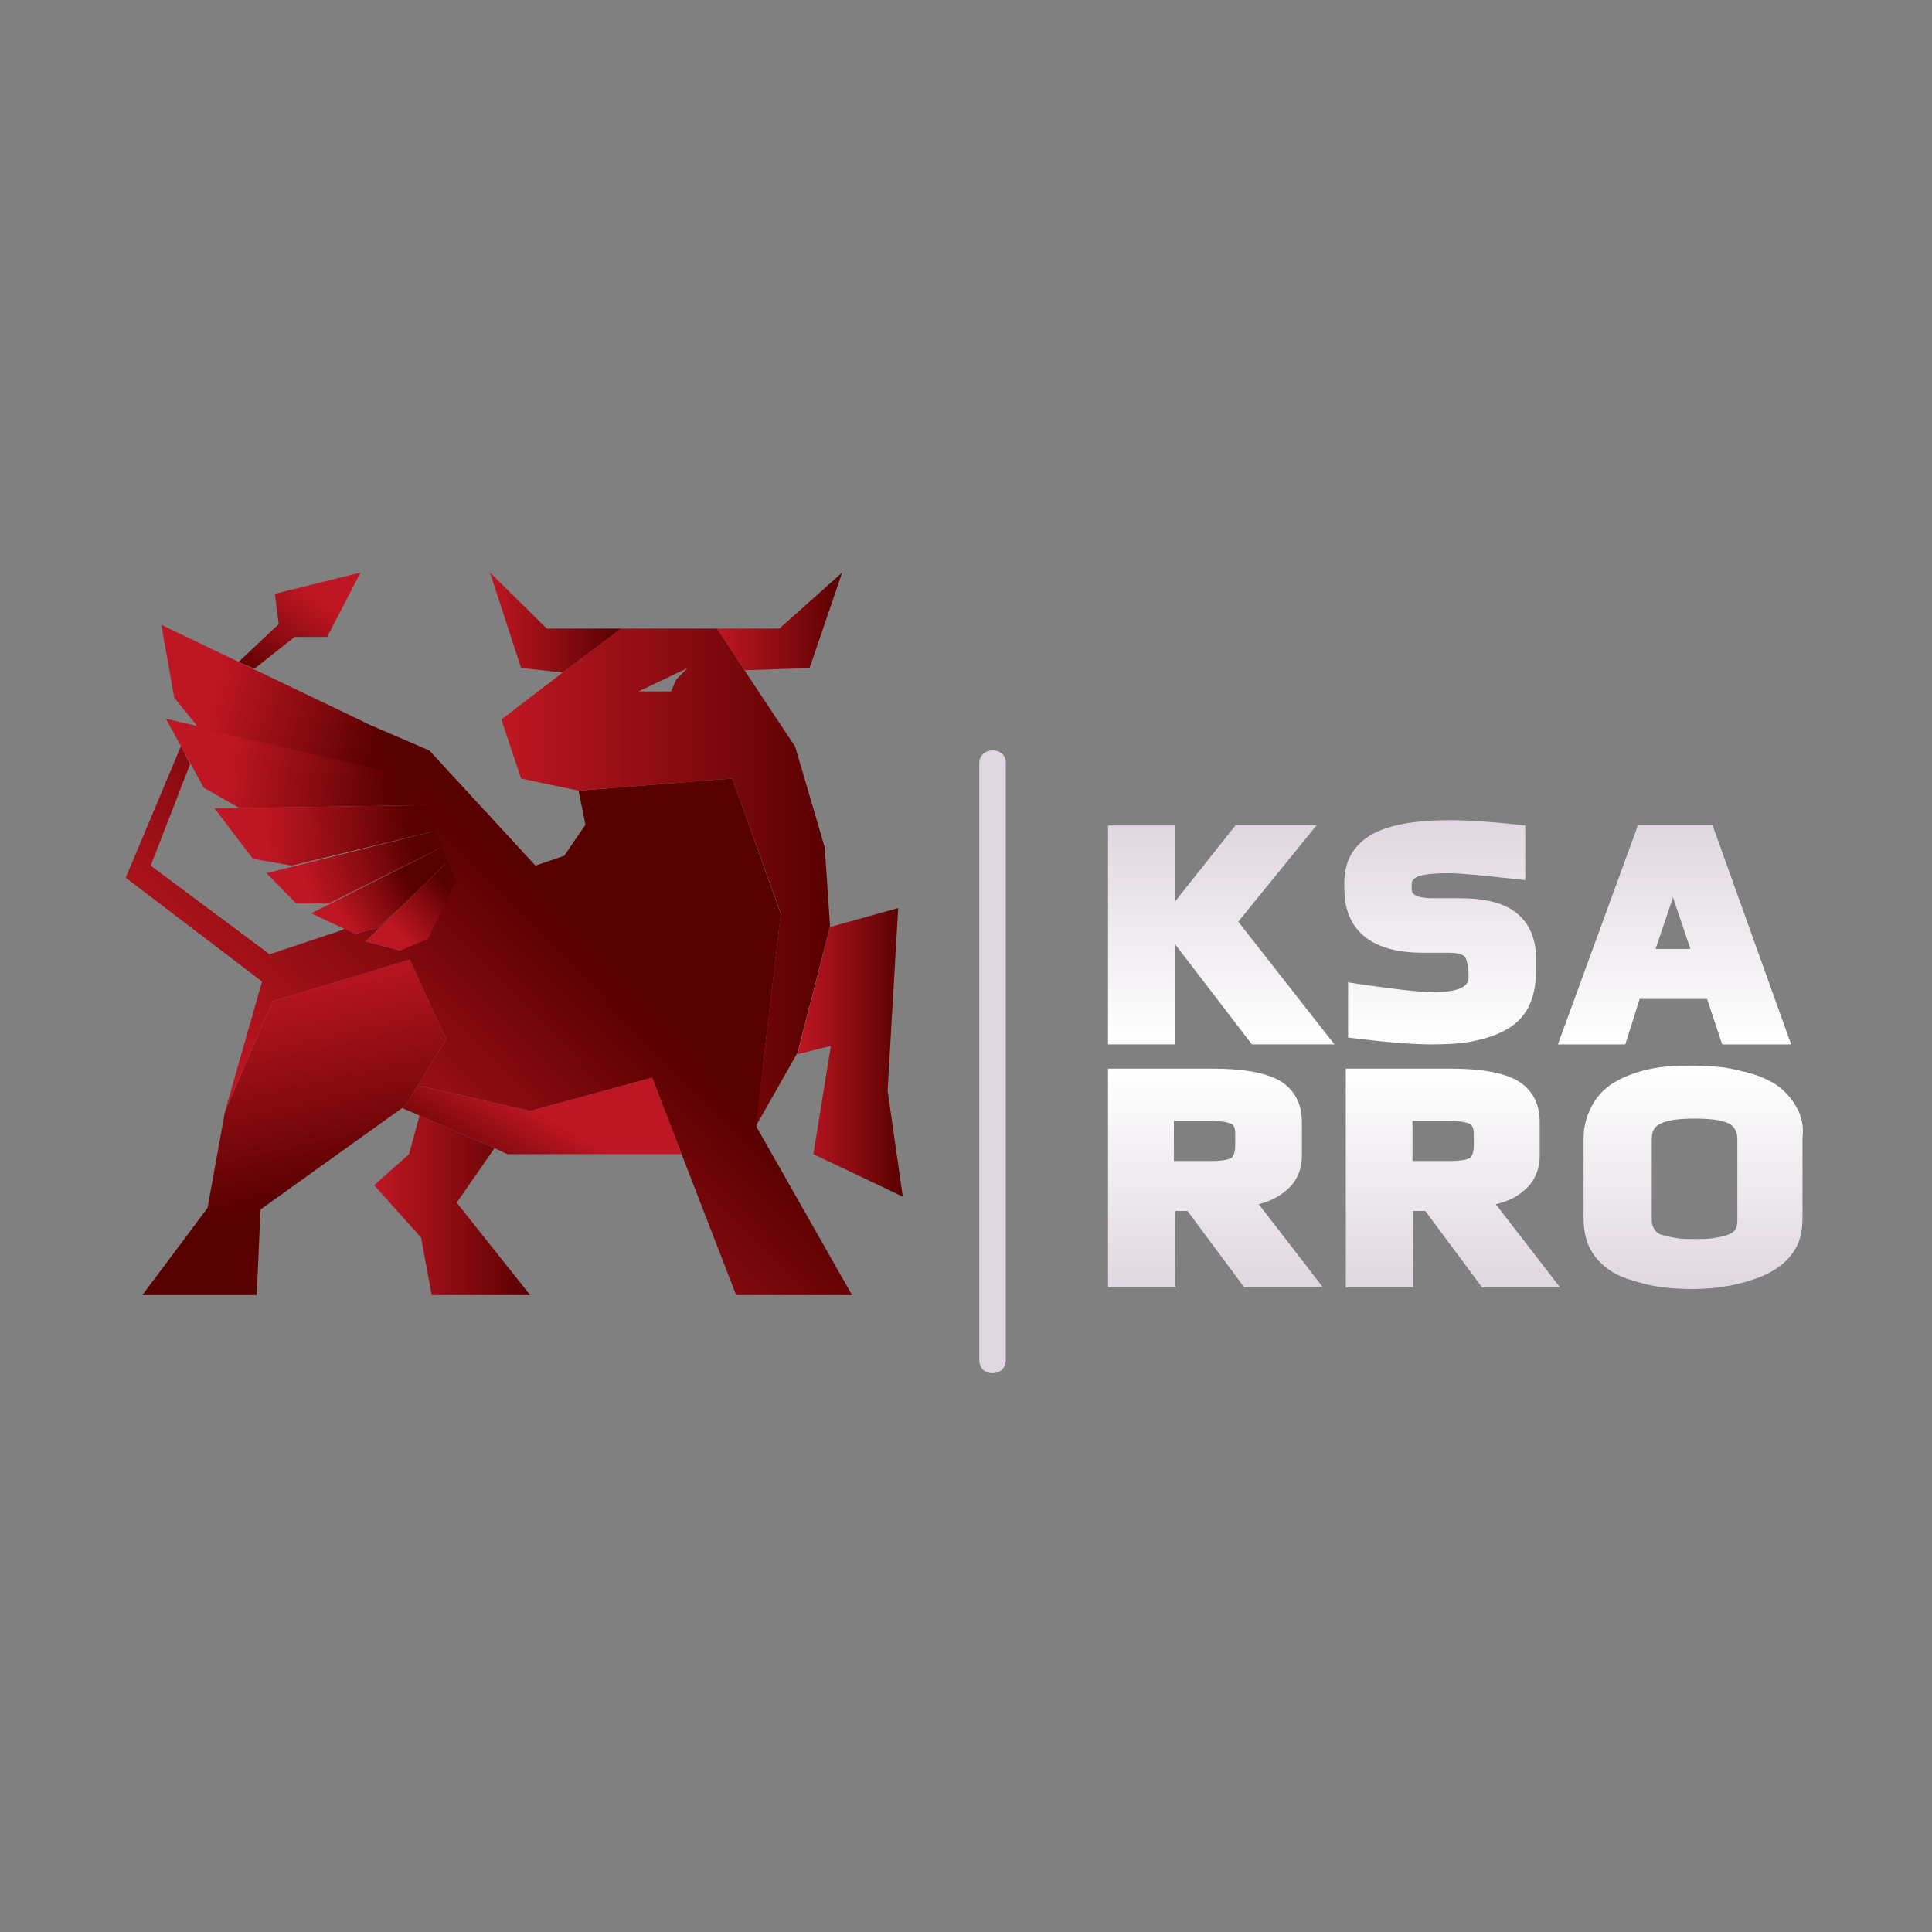 <?xml version="1.0" encoding="UTF-8"?> <!-- Generator: Adobe Illustrator 21.0.0, SVG Export Plug-In . SVG Version: 6.00 Build 0) --> <svg xmlns="http://www.w3.org/2000/svg" xmlns:xlink="http://www.w3.org/1999/xlink" id="Layer_1" x="0px" y="0px" viewBox="0 0 255.1 255.1" style="enable-background:new 0 0 255.1 255.1;" xml:space="preserve"><rect x="0" y="0" width="255.1" height="255.1" fill="#808080" stroke="none"/> <style type="text/css"> .st0{fill:url(#SVGID_1_);} .st1{fill:url(#SVGID_2_);} .st2{fill:url(#SVGID_3_);} .st3{fill:url(#SVGID_4_);} .st4{fill:url(#SVGID_5_);} .st5{fill:url(#SVGID_6_);} .st6{fill:url(#SVGID_7_);} .st7{fill:url(#SVGID_8_);} .st8{fill:url(#SVGID_9_);} .st9{fill:url(#SVGID_10_);} .st10{fill:url(#SVGID_11_);} .st11{fill:url(#SVGID_12_);} .st12{fill:url(#SVGID_13_);} .st13{fill:url(#SVGID_14_);} .st14{fill:url(#SVGID_15_);} .st15{fill:url(#SVGID_16_);} .st16{fill:url(#SVGID_17_);} .st17{fill:url(#SVGID_18_);} .st18{fill:url(#SVGID_19_);} .st19{fill:url(#SVGID_20_);} .st20{fill:url(#SVGID_21_);} .st21{fill:#DFD7DF;} </style> <g> <g> <g> <linearGradient id="SVGID_1_" gradientUnits="userSpaceOnUse" x1="33.388" y1="129.26" x2="39.814" y2="158.402"> <stop offset="0" style="stop-color:#BE1622"></stop> <stop offset="0.527" style="stop-color:#8A0B11"></stop> <stop offset="1" style="stop-color:#580000"></stop> </linearGradient> <polygon class="st0" points="58.9,137.2 57.2,140 55,143.6 53.5,146 53.1,146.3 34.4,159.7 33.9,171 18.8,171 27.4,159.5 29.7,146.8 36,132.2 54.1,126.7 "></polygon> </g> <g> <linearGradient id="SVGID_2_" gradientUnits="userSpaceOnUse" x1="44.663" y1="157.66" x2="77.541" y2="125.679"> <stop offset="0" style="stop-color:#BE1622"></stop> <stop offset="0.527" style="stop-color:#8A0B11"></stop> <stop offset="1" style="stop-color:#580000"></stop> </linearGradient> <polygon class="st1" points="112.5,171 97.2,171 90,152.4 86.1,142.3 70,146.7 55.9,143.5 55,143.6 57.2,140 58.9,137.2 54.1,126.7 36,132.2 29.7,146.8 34.6,129.6 16.6,115.9 23.9,98.5 25.1,100.9 19.9,114.3 35.6,126 45.2,122.8 45.5,122.6 46.9,123.3 49.9,122.5 51.6,121 52.6,120.1 48.3,124.3 52.8,125.5 55.9,124 58.6,118.3 59.9,117 54.1,100.8 47.2,95 56.7,99.1 70.7,114.3 70.7,114.3 74.5,113 77.3,108.9 76.4,104.4 94,103 96.7,102.8 103.1,120.7 102.8,123.2 100.8,140.2 99.9,148.8 "></polygon> </g> <g> <linearGradient id="SVGID_3_" gradientUnits="userSpaceOnUse" x1="72.528" y1="147.668" x2="65.803" y2="159.026"> <stop offset="0" style="stop-color:#BE1622"></stop> <stop offset="0.527" style="stop-color:#8A0B11"></stop> <stop offset="1" style="stop-color:#580000"></stop> </linearGradient> <polygon class="st2" points="90,152.4 67,152.4 65.3,151.6 55.4,147.3 53.1,146.3 53.5,146 55,143.6 55.9,143.5 70,146.7 86.1,142.3 "></polygon> </g> <g> <linearGradient id="SVGID_4_" gradientUnits="userSpaceOnUse" x1="49.416" y1="159.128" x2="69.983" y2="159.128"> <stop offset="0" style="stop-color:#BE1622"></stop> <stop offset="0.527" style="stop-color:#8A0B11"></stop> <stop offset="1" style="stop-color:#580000"></stop> </linearGradient> <polygon class="st3" points="70,171 57,171 55.6,163.4 49.4,156.5 54,152.4 55.4,147.3 65.3,151.6 60.3,158.8 "></polygon> </g> <g> <linearGradient id="SVGID_5_" gradientUnits="userSpaceOnUse" x1="105.323" y1="138.926" x2="119.244" y2="138.926"> <stop offset="0" style="stop-color:#BE1622"></stop> <stop offset="0.527" style="stop-color:#8A0B11"></stop> <stop offset="1" style="stop-color:#580000"></stop> </linearGradient> <polygon class="st4" points="107.4,152.4 109.7,138.1 105.3,139.2 109.6,122.4 118.6,119.9 117.2,144 119.2,158 "></polygon> </g> <g> <linearGradient id="SVGID_6_" gradientUnits="userSpaceOnUse" x1="66.228" y1="115.921" x2="109.605" y2="115.921"> <stop offset="0" style="stop-color:#BE1622"></stop> <stop offset="0.527" style="stop-color:#8A0B11"></stop> <stop offset="1" style="stop-color:#580000"></stop> </linearGradient> <path class="st5" d="M108.9,111.9L105,98.6l-6.7-10.1L94.7,83H82l-7.7,5.8L66.2,95l2.6,7.8l7.6,1.6L94,103l2.7-0.2l6.4,17.8 l-0.3,2.5l-2,17l-1,8.6l5.5-9.7l4.3-16.7L108.9,111.9z M89.3,89.7l-0.7,1.6h-4.3l6.5-3.1L89.3,89.7z"></path> </g> <g> <linearGradient id="SVGID_7_" gradientUnits="userSpaceOnUse" x1="64.659" y1="82.22" x2="82.032" y2="82.22"> <stop offset="0" style="stop-color:#BE1622"></stop> <stop offset="0.527" style="stop-color:#8A0B11"></stop> <stop offset="1" style="stop-color:#580000"></stop> </linearGradient> <polygon class="st6" points="82,83 74.3,88.8 68.8,88.2 64.7,75.6 72.2,83 "></polygon> </g> <g> <linearGradient id="SVGID_8_" gradientUnits="userSpaceOnUse" x1="94.698" y1="82.055" x2="111.212" y2="82.055"> <stop offset="0" style="stop-color:#BE1622"></stop> <stop offset="0.527" style="stop-color:#8A0B11"></stop> <stop offset="1" style="stop-color:#580000"></stop> </linearGradient> <polygon class="st7" points="111.2,75.6 106.9,88.2 98.3,88.5 94.7,83 102.9,83 "></polygon> </g> <g> <linearGradient id="SVGID_9_" gradientUnits="userSpaceOnUse" x1="28.459" y1="90.627" x2="50.651" y2="96.829"> <stop offset="0" style="stop-color:#BE1622"></stop> <stop offset="0.527" style="stop-color:#8A0B11"></stop> <stop offset="1" style="stop-color:#580000"></stop> </linearGradient> <polygon class="st8" points="55.3,103.1 26.3,96.2 23,92.1 21.3,82.5 48,95.3 54.8,101.1 "></polygon> </g> <g> <linearGradient id="SVGID_10_" gradientUnits="userSpaceOnUse" x1="29.947" y1="101.24" x2="51.766" y2="104.303"> <stop offset="0" style="stop-color:#BE1622"></stop> <stop offset="0.527" style="stop-color:#8A0B11"></stop> <stop offset="1" style="stop-color:#580000"></stop> </linearGradient> <polygon class="st9" points="56.4,106.3 31.6,106.7 26.9,104 21.9,94.9 26.2,95.9 26.3,96.1 55.2,102.8 "></polygon> </g> <g> <linearGradient id="SVGID_11_" gradientUnits="userSpaceOnUse" x1="35.186" y1="110.404" x2="54.465" y2="109.208"> <stop offset="0" style="stop-color:#BE1622"></stop> <stop offset="0.527" style="stop-color:#8A0B11"></stop> <stop offset="1" style="stop-color:#580000"></stop> </linearGradient> <polygon class="st10" points="57.5,109.7 38.5,114.3 33.4,113.4 28.3,106.7 31.6,106.7 56.4,106.3 "></polygon> </g> <g> <linearGradient id="SVGID_12_" gradientUnits="userSpaceOnUse" x1="40.403" y1="116.899" x2="54.675" y2="111.967"> <stop offset="0" style="stop-color:#BE1622"></stop> <stop offset="0.527" style="stop-color:#8A0B11"></stop> <stop offset="1" style="stop-color:#580000"></stop> </linearGradient> <polygon class="st11" points="58.5,111.8 43.4,119.3 39.1,119.3 35.2,115.3 57.5,109.7 "></polygon> </g> <g> <linearGradient id="SVGID_13_" gradientUnits="userSpaceOnUse" x1="45.335" y1="121.656" x2="53.854" y2="116.351"> <stop offset="0" style="stop-color:#BE1622"></stop> <stop offset="0.527" style="stop-color:#8A0B11"></stop> <stop offset="1" style="stop-color:#580000"></stop> </linearGradient> <polygon class="st12" points="59,113.9 52.9,119.8 51.8,120.8 49.9,122.5 46.9,123.3 45.8,122.8 45.8,122.8 41.1,120.6 58.5,111.8 "></polygon> </g> <g> <linearGradient id="SVGID_14_" gradientUnits="userSpaceOnUse" x1="52.841" y1="123.54" x2="59.417" y2="117.413"> <stop offset="0" style="stop-color:#BE1622"></stop> <stop offset="0.527" style="stop-color:#8A0B11"></stop> <stop offset="1" style="stop-color:#580000"></stop> </linearGradient> <polygon class="st13" points="60.1,116.5 59.3,118.3 56.5,124 52.8,125.5 48.3,124.3 51.9,120.8 51.9,120.8 52.9,119.8 59,113.9 59.3,113.7 "></polygon> </g> <g> <linearGradient id="SVGID_15_" gradientUnits="userSpaceOnUse" x1="41.578" y1="78.765" x2="33.284" y2="90.273"> <stop offset="0" style="stop-color:#BE1622"></stop> <stop offset="0.527" style="stop-color:#8A0B11"></stop> <stop offset="1" style="stop-color:#580000"></stop> </linearGradient> <polygon class="st14" points="47.6,75.6 43.2,84.1 38.9,84.1 33.6,88.3 31.5,87.4 36.8,82.4 36.3,78.4 "></polygon> </g> </g> </g> <g> <linearGradient id="SVGID_16_" gradientUnits="userSpaceOnUse" x1="161.248" y1="137.9" x2="161.248" y2="108.946"> <stop offset="0" style="stop-color:#FFFFFF"></stop> <stop offset="1" style="stop-color:#DFD7DF"></stop> </linearGradient> <polygon class="st15" points="173.9,108.9 163.2,108.9 155.1,119.1 155.1,109 146.3,109 146.3,137.9 155.1,137.9 155.1,124.6 165.3,137.9 176.2,137.9 163.5,121.7 "></polygon> <linearGradient id="SVGID_17_" gradientUnits="userSpaceOnUse" x1="190.214" y1="137.9" x2="190.214" y2="108.37"> <stop offset="0" style="stop-color:#FFFFFF"></stop> <stop offset="1" style="stop-color:#DFD7DF"></stop> </linearGradient> <path class="st16" d="M200.3,120.6c-1.7-1.4-4.2-2-7.7-2h-3.4c-2.8,0-2.8-0.9-2.8-1.2v-0.6c0-0.4,0.1-0.7,0.7-1 c0.4-0.2,1.4-0.5,4.2-0.5c1.6,0,4.6,0.3,9,0.8l1.1,0.1V109l-0.9-0.1c-3.6-0.4-6.6-0.6-9-0.6c-4.7,0-8.1,0.6-10.4,1.9 c-2.4,1.4-3.6,3.5-3.6,6.4v0.7c0,3.9,1.8,8.5,10.4,8.5h3.3c1.5,0,2,0.3,2.2,0.5c0.3,0.3,0.5,1.6,0.5,2.2v0.6c0,1.3-1.6,1.9-4.7,1.9 c-1.8,0-5.1-0.4-10-1.1l-1.2-0.2v7.3l0.9,0.1c4,0.5,7.5,0.8,10.2,0.8c2,0,3.8-0.1,5.3-0.4c1.5-0.3,2.9-0.7,4.2-1.4 c2.8-1.4,4.2-4,4.2-7.8v-1.4C202.9,124.1,202,122,200.3,120.6z"></path> <linearGradient id="SVGID_18_" gradientUnits="userSpaceOnUse" x1="221.015" y1="137.9" x2="221.015" y2="108.946"> <stop offset="0" style="stop-color:#FFFFFF"></stop> <stop offset="1" style="stop-color:#DFD7DF"></stop> </linearGradient> <path class="st17" d="M216.3,108.9l-10.6,29h8.9l1.9-6h8.9l2,6h9.1l-10.4-29H216.3z M223.2,125.3h-4.6l2.3-6.8L223.2,125.3z"></path> <linearGradient id="SVGID_19_" gradientUnits="userSpaceOnUse" x1="160.415" y1="141.104" x2="160.415" y2="169.983"> <stop offset="0" style="stop-color:#FFFFFF"></stop> <stop offset="1" style="stop-color:#DFD7DF"></stop> </linearGradient> <path class="st18" d="M169.7,157.3c1.4-1.1,2.2-2.7,2.2-4.7v-4.5c0-2.5-1.1-4.4-3.1-5.5c-1.9-1-4.7-1.5-8.7-1.5h-13.8V170h8.9 v-10.1h1.6l7.5,10.1h10.4l-8.5-11C167.5,158.7,168.7,158.1,169.7,157.3z M163.1,149.7v1.5c0,0.9-0.2,1.4-0.5,1.7 c-0.2,0.1-0.8,0.4-2.7,0.4h-4.9V148h4.9c1.7,0,2.4,0.3,2.7,0.4C162.8,148.5,163.1,148.7,163.1,149.7z"></path> <linearGradient id="SVGID_20_" gradientUnits="userSpaceOnUse" x1="191.833" y1="141.104" x2="191.833" y2="169.983"> <stop offset="0" style="stop-color:#FFFFFF"></stop> <stop offset="1" style="stop-color:#DFD7DF"></stop> </linearGradient> <path class="st19" d="M201.1,157.3c1.4-1.1,2.2-2.7,2.2-4.7v-4.5c0-2.5-1.1-4.4-3.1-5.5c-1.9-1-4.7-1.5-8.7-1.5h-13.8V170h8.9 v-10.1h1.6l7.5,10.1H206l-8.5-11C198.9,158.7,200.2,158.1,201.1,157.3z M194.6,149.7v1.5c0,0.9-0.2,1.4-0.5,1.7 c-0.2,0.1-0.8,0.4-2.7,0.4h-4.9V148h4.9c1.7,0,2.4,0.3,2.7,0.4C194.2,148.5,194.6,148.7,194.6,149.7z"></path> <linearGradient id="SVGID_21_" gradientUnits="userSpaceOnUse" x1="223.716" y1="140.807" x2="223.716" y2="170.421"> <stop offset="0" style="stop-color:#FFFFFF"></stop> <stop offset="1" style="stop-color:#DFD7DF"></stop> </linearGradient> <path class="st20" d="M237.1,146c-0.7-1.2-1.6-2.1-2.6-2.8c-1-0.6-2.2-1.2-3.8-1.6c-1.3-0.3-2.4-0.6-3.5-0.7 c-1-0.1-2.2-0.2-3.6-0.2c-1.2,0-2.3,0-3.3,0.1c-1.2,0.1-2.5,0.3-3.8,0.7c-1.4,0.4-2.5,0.9-3.5,1.5c-1.1,0.7-2.1,1.7-2.8,3 c-0.7,1.3-1.1,2.7-1.1,4.3v10.7c0,1.9,0.5,3.6,1.5,4.9c1,1.3,2.4,2.3,4.1,2.9c1.5,0.5,2.9,0.9,4.3,1.1c1.4,0.2,2.9,0.3,4.5,0.3 c3.4,0,6.5-0.6,9.2-1.7c1.6-0.7,2.9-1.6,3.9-2.9c1-1.3,1.4-2.9,1.4-4.7v-10.7C238.2,148.8,237.9,147.3,237.1,146z M229.4,150.4 v10.8c0,0.5-0.1,0.9-0.3,1.2c-0.2,0.3-0.6,0.5-1.1,0.7c-0.6,0.2-1.3,0.3-1.9,0.4h0c-0.6,0.1-1.4,0.1-2.3,0.1c-0.9,0-1.7,0-2.3-0.1 c-0.6-0.1-1.2-0.2-1.9-0.4c-0.5-0.1-0.9-0.4-1.1-0.7c-0.2-0.3-0.4-0.7-0.4-1.2v-10.8c0-1,0.3-1.6,1.1-2c0.9-0.5,2.5-0.7,4.6-0.7 c2.1,0,3.6,0.2,4.6,0.7C229,148.8,229.4,149.4,229.4,150.4z"></path> </g> <g> <g> <path class="st21" d="M129.3,100.8c0,26.3,0,52.5,0,78.8c0,2.3,3.5,2.3,3.5,0c0-26.3,0-52.5,0-78.8 C132.9,98.5,129.3,98.5,129.3,100.8L129.3,100.8z"></path> </g> </g> </svg> 